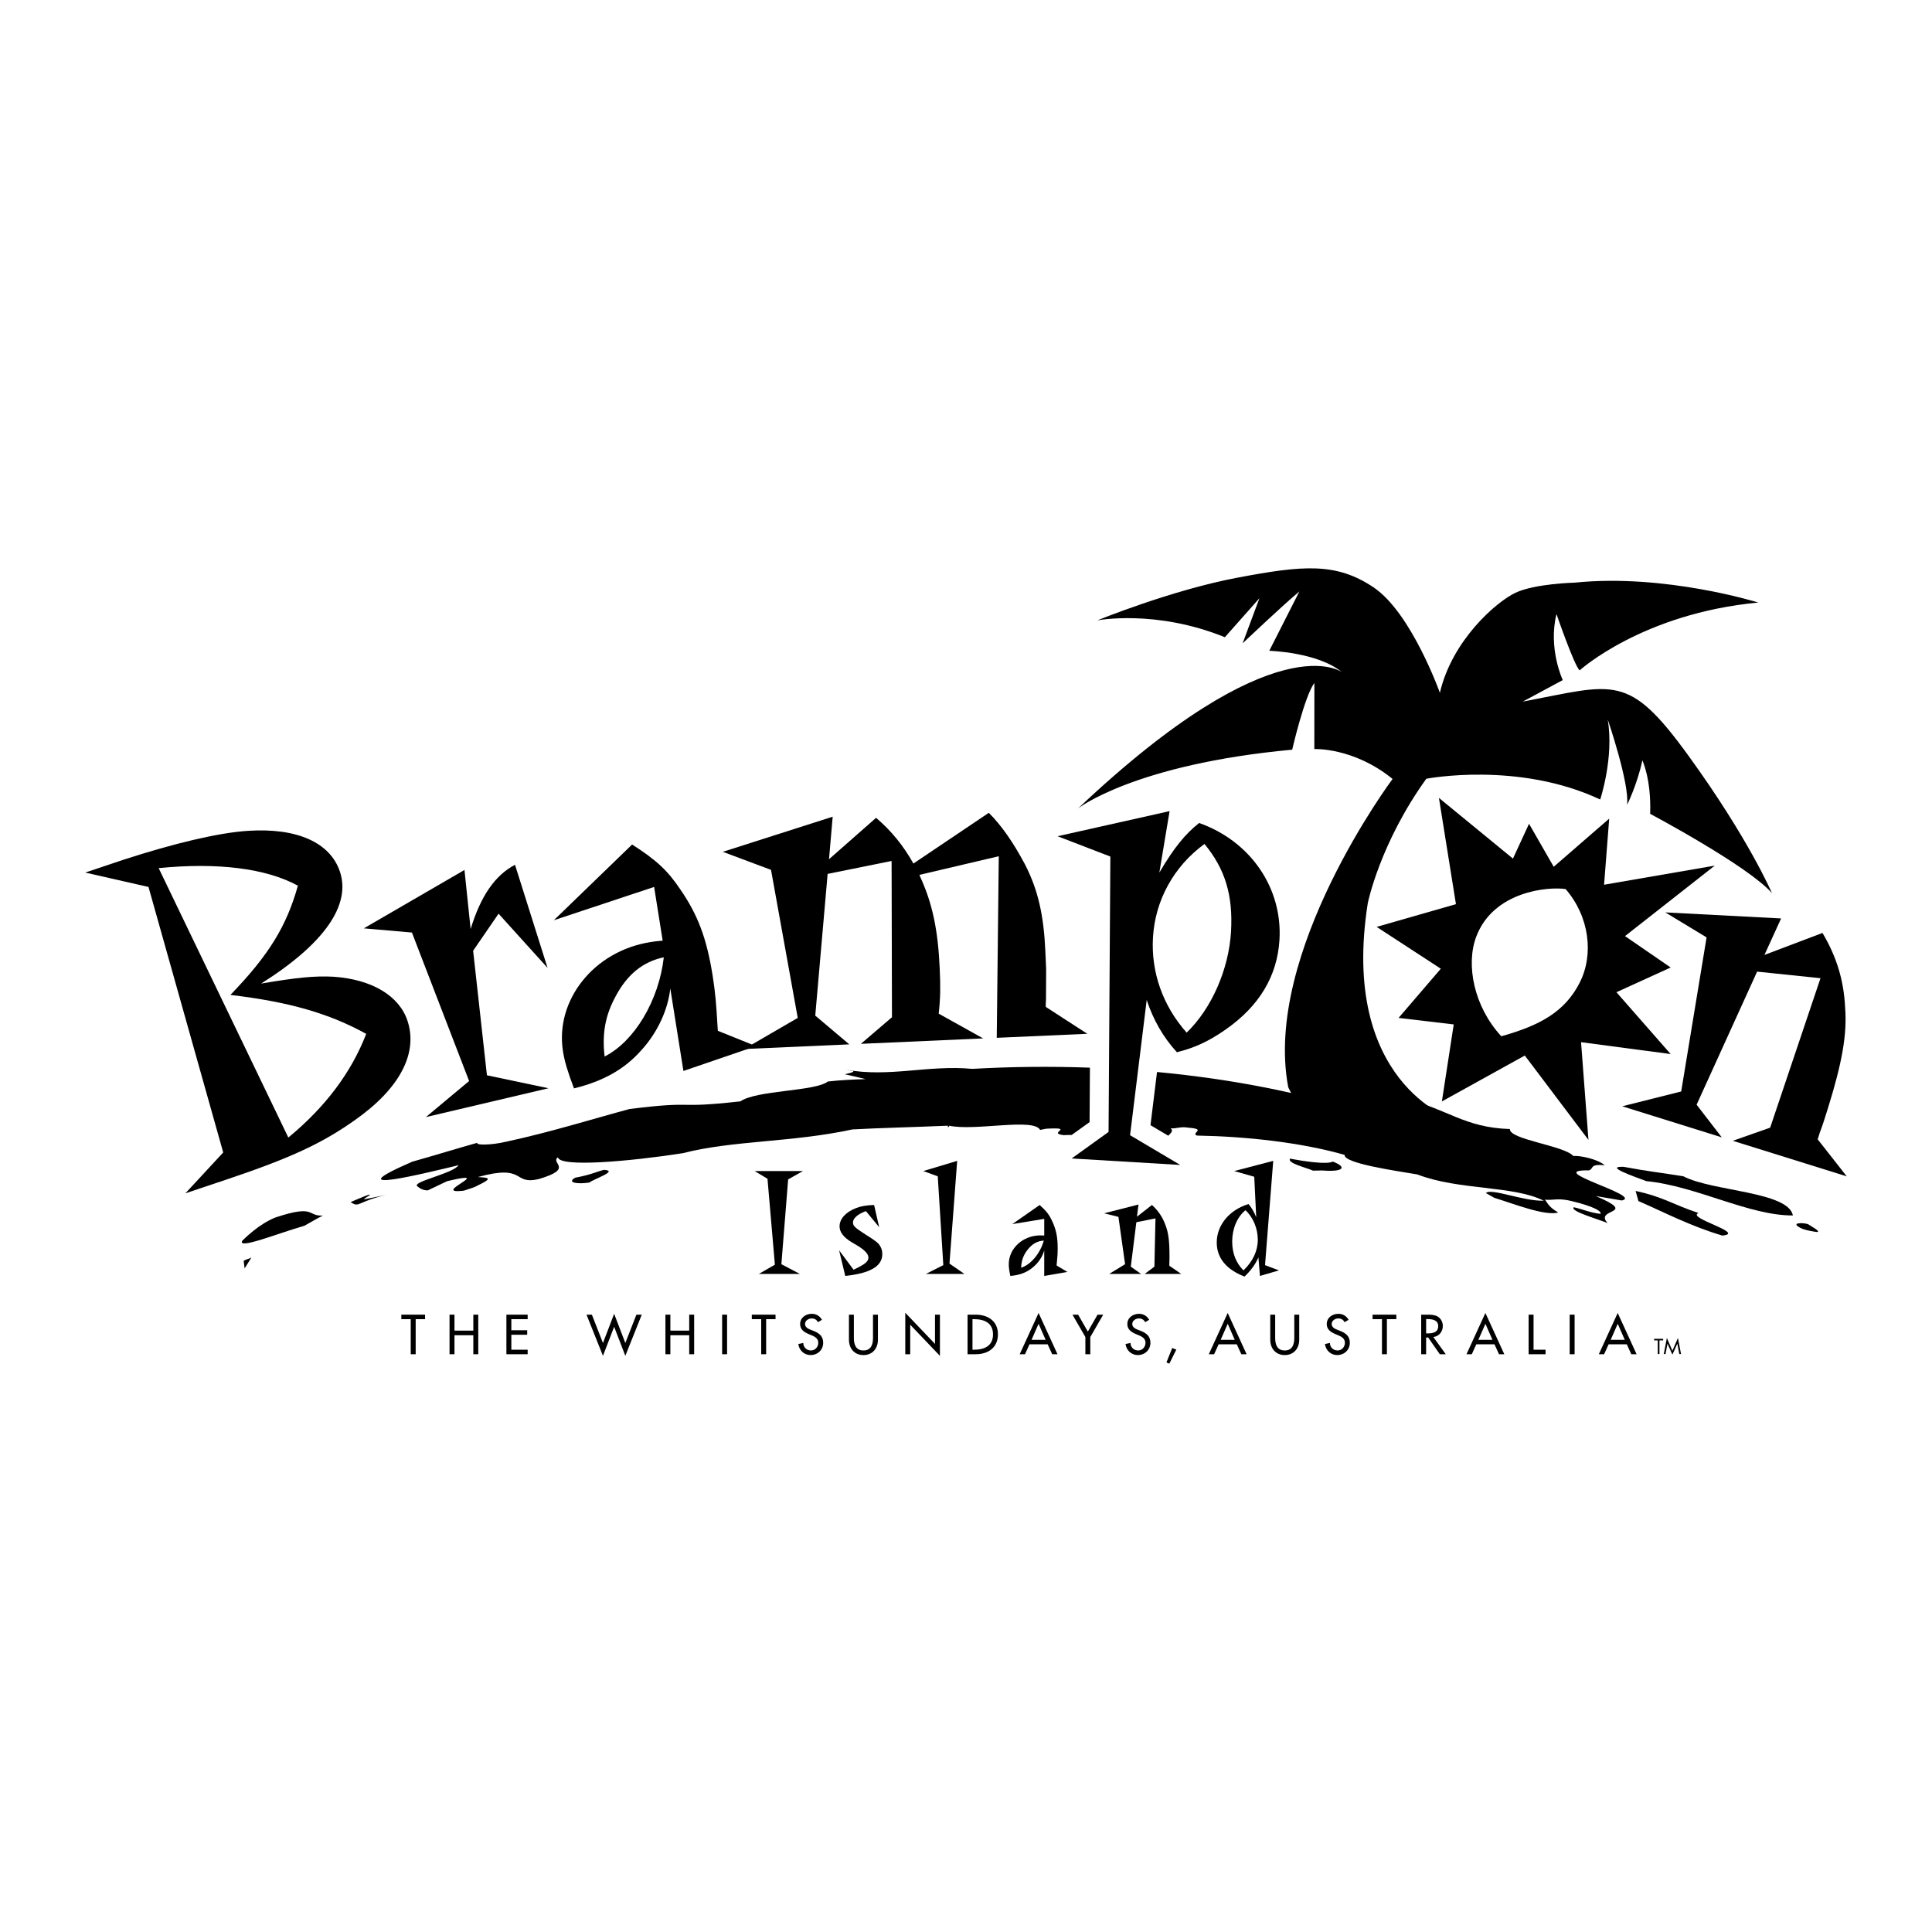 <?xml version="1.0" encoding="utf-8"?>
<!-- Generator: Adobe Illustrator 13.0.0, SVG Export Plug-In . SVG Version: 6.00 Build 14948)  -->
<!DOCTYPE svg PUBLIC "-//W3C//DTD SVG 1.0//EN" "http://www.w3.org/TR/2001/REC-SVG-20010904/DTD/svg10.dtd">
<svg version="1.0" id="Layer_1" xmlns="http://www.w3.org/2000/svg" xmlns:xlink="http://www.w3.org/1999/xlink" x="0px" y="0px"
	 width="192.756px" height="192.756px" viewBox="0 0 192.756 192.756" enable-background="new 0 0 192.756 192.756"
	 xml:space="preserve">
<g>
	<polygon fill-rule="evenodd" clip-rule="evenodd" fill="#FFFFFF" points="0,0 192.756,0 192.756,192.756 0,192.756 0,0 	"/>
	<path fill-rule="evenodd" clip-rule="evenodd" d="M128.525,108.463c0,0,1.632,3.787,3.96,3.976
		c3.622,0.291,8.902-1.786,12.368-0.803c0,0-11.204-3.677-8.388-21.534c0,0,1.2-5.956,5.839-12.406c0,0,9.165-1.777,17.349,2.071
		c0,0,1.396-4.195,0.749-7.986c0,0,2.188,6.371,1.934,8.518c0,0,1.02-2.047,1.523-4.437c0,0,0.899,1.882,0.778,5.333
		c0,0,9.849,5.238,12.153,7.92c0,0-2.311-5.416-8.333-13.719s-7.333-7.143-16.533-5.393l3.993-2.151c0,0-1.475-3.126-0.628-6.592
		c0,0,1.77,5.141,2.31,5.625c0,0,6.253-5.68,17.826-6.769c0,0-9.285-2.907-18.317-1.985c0,0-3.97,0.095-5.902,1.007
		c-1.932,0.911-6.334,4.747-7.549,9.982c0,0-2.841-7.967-6.595-10.503c-3.753-2.536-7.086-2.214-13.646-0.974
		c-6.557,1.239-13.938,4.254-13.938,4.254s5.788-1.13,12.728,1.678l3.447-3.888l-1.678,4.5c0,0,4.086-3.88,5.662-5.172l-3.001,5.914
		c0,0,4.856,0.137,7.256,2.143c0,0-6.567-5.092-26.328,13.583c0,0,5.607-4.4,21.359-5.859c0,0,1.233-5.352,2.214-6.659l-0.006,6.599
		c0,0,3.909-0.189,7.807,2.98C138.938,77.718,125.988,95.038,128.525,108.463L128.525,108.463z"/>
	<path fill-rule="evenodd" clip-rule="evenodd" d="M27.51,121.457c4.012-1.322,3.1-0.084,4.703-0.183
		c-0.622,0.315-1.228,0.681-1.839,1.019c-2.662,0.763-6.677,2.396-6.211,1.505C24.36,123.607,25.835,122.104,27.51,121.457
		L27.51,121.457z"/>
	<path fill-rule="evenodd" clip-rule="evenodd" d="M24.312,125.787c0.336-0.188,0.436-0.14,0.772-0.326l-0.679,1.088L24.312,125.787
		L24.312,125.787z"/>
	<path fill-rule="evenodd" clip-rule="evenodd" d="M34.983,119.927c0.603-0.241,1.195-0.518,1.805-0.732
		c0.452-0.071-0.555,0.39-0.465,0.464l2.158-0.426C35.591,119.904,35.862,120.544,34.983,119.927L34.983,119.927z"/>
	<path fill-rule="evenodd" clip-rule="evenodd" d="M60.259,116.717c1.483,0.1-0.946,0.867-1.455,1.264
		c-1.178,0.184-2.295,0.021-1.424-0.481C58.934,117.218,59.519,116.895,60.259,116.717L60.259,116.717z"/>
	<path fill-rule="evenodd" clip-rule="evenodd" d="M128.722,115.595c-0.365,0.451,1.633,0.903,2.275,1.2l0.92-0.017
		c2.266,0.174,2.437-0.37,1.054-0.886C132.381,116.214,129.986,115.848,128.722,115.595L128.722,115.595z"/>
	<path fill-rule="evenodd" clip-rule="evenodd" d="M169.463,121.025c-2.563-0.849-3.476-1.599-6.277-2.203l0.281,1.009
		c2.571,1.118,5.207,2.509,8.379,3.444C174.259,123.023,168.193,121.516,169.463,121.025L169.463,121.025z"/>
	<path fill-rule="evenodd" clip-rule="evenodd" d="M164.261,117.842c5.032,0.498,10.215,3.446,14.617,3.424
		c-0.462-2.393-8.054-2.398-10.924-3.905c-2.092-0.343-3.354-0.461-5.961-0.945C160.001,116.344,163.021,117.376,164.261,117.842
		L164.261,117.842z"/>
	<path fill-rule="evenodd" clip-rule="evenodd" d="M179.833,122.604c0.511,0.183,1.134,0.271,1.446,0.316
		c0.423-0.049-0.486-0.507-0.887-0.782C179.881,121.955,178.41,121.965,179.833,122.604L179.833,122.604z"/>
	<path fill-rule="evenodd" clip-rule="evenodd" d="M28.767,113.493L15.83,86.613c5.846-0.583,10.709,0.012,13.891,1.753
		c-1.136,4.04-2.879,6.902-6.733,10.898c5.85,0.689,9.841,1.842,13.547,3.885C35.063,106.981,32.463,110.45,28.767,113.493
		L28.767,113.493z M22.27,114.982l-3.774,4.075l3.145-1.055l0.952-0.318c6.479-2.174,9.592-3.643,12.844-5.952
		c4.46-3.139,6.297-6.67,5.211-9.91c-0.831-2.478-3.551-4.108-7.35-4.372c-1.891-0.107-3.734,0.086-7.245,0.681
		c6.302-3.968,8.98-7.835,7.86-11.17c-0.974-2.906-4.281-4.395-9.207-4.067c-2.955,0.197-7.371,1.254-12.39,2.883l-1.001,0.336
		l-2.811,0.943l6.312,1.435L22.27,114.982L22.27,114.982z"/>
	<path fill-rule="evenodd" clip-rule="evenodd" d="M46.804,107.854L41.097,93.04l-4.797-0.419l10.04-5.824l0.614,5.896
		c1.021-3.337,2.451-5.378,4.428-6.411l3.247,10.283l-4.887-5.406l-2.538,3.696l1.377,12.427l6.138,1.292l-12.229,2.878
		L46.804,107.854L46.804,107.854z"/>
	<path fill-rule="evenodd" clip-rule="evenodd" d="M66.227,95.511c-0.486,4.3-2.937,8.404-5.906,9.896
		c-0.263-2.301,0.064-4.082,1.085-5.975C62.579,97.21,64.158,95.942,66.227,95.511L66.227,95.511z M55.257,91.812l10.005-3.323
		l0.853,5.359c-0.604,0.046-0.852,0.085-1.249,0.149c-5.608,0.893-9.51,5.787-8.697,10.899c0.167,1.042,0.481,2.06,1.098,3.693
		c2.938-0.723,5.036-1.922,6.678-3.762c1.649-1.787,2.707-4.094,2.929-6.215l1.311,8.238l7.239-2.476l-3.805-1.531l-0.037-0.554
		c-0.118-2.016-0.201-3.173-0.484-4.961c-0.593-3.721-1.476-6.074-3.257-8.64c-1.202-1.793-2.342-2.883-4.776-4.43L55.257,91.812
		L55.257,91.812z"/>
	<path fill-rule="evenodd" clip-rule="evenodd" d="M79.591,101.556l-2.667-14.77l-4.808-1.8l10.961-3.503l-0.366,4.242l4.696-4.132
		c1.516,1.291,2.739,2.796,3.723,4.563l7.522-5.061c1.264,1.251,2.444,2.959,3.597,5.12c1.321,2.558,1.887,5.099,2.047,8.713
		c0.021,0.502,0.051,1.205,0.078,1.757l-0.015,3.068c0.001,0.051-0.037,0.303-0.02,0.705l4.143,2.684l-9.036,0.4l0.202-18.116
		l-7.915,1.859l0.056,0.149c1.226,2.662,1.795,5.302,1.968,9.218c0.078,1.757,0.077,2.863-0.103,4.48l4.435,2.47l-12.199,0.541
		l3.102-2.653l-0.037-15.591l-6.382,1.29l-1.234,14.139l3.396,2.868l-10.491,0.465L79.591,101.556L79.591,101.556z"/>
	<path fill-rule="evenodd" clip-rule="evenodd" d="M118.392,103.025c-2.359-2.656-3.569-6.002-3.358-9.514
		c0.221-3.711,2.083-7.074,5.136-9.308c2.067,2.489,2.864,5.154,2.648,8.767C122.596,96.682,120.901,100.607,118.392,103.025
		L118.392,103.025z M106.92,115.58l10.835,0.647l-5.008-2.967l1.66-13.493c0.639,1.951,1.641,3.722,3.013,5.213
		c1.788-0.445,3.135-1.07,4.813-2.229c3.413-2.364,5.204-5.377,5.42-8.988c0.308-5.167-2.887-9.838-8.013-11.654
		c-1.372,1.075-2.513,2.468-3.971,4.948l1.021-6.131l-11.175,2.505l5.266,2.027l-0.179,27.474L106.92,115.58L106.92,115.58z"/>
	<path fill-rule="evenodd" clip-rule="evenodd" d="M167.733,108.897l2.533-15.372l-4.116-2.495l11.551,0.604l-1.662,3.64l5.79-2.194
		c1.381,2.325,2.125,4.664,2.259,7.442c0.211,2.698-0.308,5.538-1.73,10.095c-0.237,0.768-0.508,1.631-0.812,2.431l-0.194,0.624
		l2.9,3.695l-11.368-3.549l3.726-1.311l5.021-14.911l-6.323-0.656l-6.037,13.277l2.511,3.258l-9.931-3.1L167.733,108.897
		L167.733,108.897z"/>
	<polygon fill-rule="evenodd" clip-rule="evenodd" points="78.634,117.667 77.958,126.13 79.804,127.1 75.71,127.1 77.311,126.177 
		76.572,117.604 75.295,116.836 80.111,116.836 78.634,117.667 	"/>
	<path fill-rule="evenodd" clip-rule="evenodd" d="M83.718,124.744l1.446,1.94l0.123-0.062c1.046-0.508,1.354-0.769,1.354-1.154
		c0-0.369-0.384-0.769-1.185-1.246l-0.492-0.292c-0.785-0.463-1.201-1.001-1.201-1.569c0-0.756,0.616-1.432,1.646-1.831
		c0.523-0.201,1.031-0.278,1.8-0.309l0.508,2.216l-1.323-1.602c-0.785,0.278-1.292,0.709-1.292,1.124
		c0,0.354,0.185,0.524,1.308,1.245c0.723,0.448,0.969,0.634,1.185,0.832c0.292,0.309,0.431,0.663,0.431,1.094
		c0,1.2-1.201,1.907-3.694,2.17L83.718,124.744L83.718,124.744z"/>
	<polygon fill-rule="evenodd" clip-rule="evenodd" points="94.114,126.222 93.56,117.36 92.114,116.836 95.498,115.82 
		94.729,126.069 96.221,127.1 92.375,127.1 94.114,126.222 	"/>
	<path fill-rule="evenodd" clip-rule="evenodd" d="M104.139,123.776c-0.354,1.277-1.293,2.4-2.263,2.708
		c0.031-0.707,0.216-1.23,0.615-1.754C102.954,124.115,103.492,123.807,104.139,123.776L104.139,123.776z M100.999,122.129
		l3.185-0.523v1.662c-0.185-0.014-0.26-0.014-0.382-0.014c-1.74,0-3.156,1.291-3.156,2.876c0,0.324,0.045,0.646,0.154,1.171
		c0.922-0.077,1.616-0.34,2.2-0.816c0.586-0.461,1.016-1.109,1.184-1.74v2.557l2.31-0.4l-1.077-0.646l0.015-0.171
		c0.062-0.614,0.093-0.969,0.093-1.522c0-1.154-0.154-1.908-0.568-2.77c-0.278-0.6-0.57-0.984-1.232-1.569L100.999,122.129
		L100.999,122.129z"/>
	<path fill-rule="evenodd" clip-rule="evenodd" d="M112.249,126.13l-0.663-4.724l-1.43-0.354l3.433-0.876l-0.155,1.215l1.494-1.169
		c0.614,0.555,1.045,1.169,1.338,1.97c0.309,0.77,0.415,1.647,0.415,3.106c0,0.248,0,0.525-0.016,0.785v0.201l1.187,0.815h-3.648
		l0.971-0.724l0.107-4.816l-1.909,0.385l-0.553,4.432l1.03,0.724h-3.186L112.249,126.13L112.249,126.13z"/>
	<path fill-rule="evenodd" clip-rule="evenodd" d="M124.06,126.747c-0.754-0.756-1.124-1.725-1.124-2.88
		c0-1.275,0.492-2.445,1.323-3.122c0.755,0.677,1.232,1.83,1.232,2.938C125.491,124.791,124.998,125.854,124.06,126.747
		L124.06,126.747z M127.03,115.82l-3.895,1.016l2.001,0.57l0.198,4.046c-0.215-0.538-0.444-0.938-0.769-1.322
		c-1.906,0.568-3.171,2.106-3.171,3.831c0,1.539,0.955,2.707,2.772,3.4c0.599-0.555,1.106-1.246,1.385-1.908l0.154,1.848
		l1.893-0.554l-1.386-0.525L127.03,115.82L127.03,115.82z"/>
	<path fill-rule="evenodd" clip-rule="evenodd" d="M103.772,112.732l0.605-0.121c3.037-0.164,0.01,0.439,1.753,0.643
		c0.258-0.017,0.522-0.018,0.79-0.017c0.839-0.602,1.519-1.091,1.787-1.284c0.004-0.493,0.017-2.613,0.036-5.431
		c-3.933-0.145-7.863-0.101-11.741,0.118c-4.362-0.415-8.268,0.877-12.604,0.082l0.723,0.138c0.114,0.114-0.421,0.221-0.839,0.318
		c0.72,0.158,1.418,0.32,2.081,0.487c-1.256,0.037-2.526,0.095-3.764,0.237c-1.277,0.999-7.099,0.85-8.73,1.98
		c-6.894,0.769-4.081-0.104-11.061,0.764c-3.644,0.978-7.923,2.32-12.284,3.257c-1.573,0.372-3.104,0.36-2.894,0.112
		c-1.88,0.519-4.561,1.349-6.508,1.889c-7.97,3.472,1.525,1.084,4.629,0.349c-0.531,0.83-4.699,1.642-4.114,2.104
		c0.252,0.198,0.507,0.396,1.037,0.409l1.941-0.922c5.155-1.227-1.894,1.371,1.671,0.946c0.723-0.247,1.096-0.333,1.378-0.517
		c1.589-0.75,1.067-0.779,0.005-0.838c4.868-1.341,3.424,0.818,6.076,0.201c3.599-1.053,1.12-1.587,1.918-2.17
		c0.194,1.012,7.028,0.427,12.456-0.412c5.014-1.292,10.879-1.061,16.928-2.372c2.631-0.145,6.074-0.225,9.521-0.371l0.011,0.165
		c0.081-0.051,0.131-0.104,0.126-0.164C97.273,112.87,103.138,111.503,103.772,112.732L103.772,112.732z"/>
	<path fill-rule="evenodd" clip-rule="evenodd" d="M158.527,116.769c0.524-0.172,0.006-0.651,1.578-0.517
		c-0.725-0.604-2.401-0.972-3.134-0.92c-0.943-1.048-6.407-1.637-6.329-2.688c-4.529-0.132-6.276-2.022-10.27-2.952
		c-5.064-1.136-1.885,0.303-3.45,0.619c-2.499-0.719-5.134-0.606-6.721-0.519c-1.396-0.164-0.246-0.016-1.247-0.713
		c-3.971-0.9-8.04-1.555-12.148-1.988l-0.023,0.006l-0.007-0.01c-0.445-0.046-0.894-0.09-1.34-0.133
		c-0.313,2.547-0.536,4.365-0.652,5.306c0.483,0.285,1.138,0.674,1.776,1.051c0.19-0.221,0.571-0.468,0.236-0.737
		c0.53,0.056,1.011-0.208,1.764-0.064c1.907,0.143,0.191,0.526,0.859,0.786c4.804,0.085,10.301,0.661,14.738,1.928
		c-0.134,0.837,5.059,1.581,7.243,1.949c4.17,1.604,9.527,1.081,12.629,2.623c-2.062,0.061-5.269-1.292-5.779-0.765l0.83,0.473
		c1.972,0.608,5.039,1.83,6.386,1.472c-1.025-0.609-1.026-0.936-1.335-1.28c0.931,0.063,1.142-0.147,2.276,0.05
		c1.65,0.354,3.401,0.936,3.289,1.361c-0.933-0.08-1.854-0.481-2.679-0.659c-0.417,0.4,2.457,1.183,3.377,1.586
		c-1.416-1.53,3.242-0.812-1.182-2.705l2.592,0.444C164.018,119.299,153.834,116.697,158.527,116.769L158.527,116.769z"/>
	<polygon fill-rule="evenodd" clip-rule="evenodd" points="160.55,81.675 160.039,88.27 171.082,86.364 162.127,93.395 
		166.682,96.527 161.272,98.994 166.682,105.164 157.742,103.979 158.481,113.729 152.13,105.31 143.857,109.889 145.038,102.207 
		139.537,101.557 143.75,96.649 137.347,92.476 145.26,90.207 143.562,79.607 150.947,85.663 152.552,82.189 155.014,86.478 
		160.55,81.675 	"/>
	<path fill-rule="evenodd" clip-rule="evenodd" fill="#FFFFFF" d="M149.785,103.387c-2.737-2.957-3.548-7.127-2.511-9.905
		c1.707-4.581,7.195-5.038,8.926-4.781c2.365,2.723,2.852,6.534,1.389,9.372C156.153,100.86,153.794,102.274,149.785,103.387
		L149.785,103.387z"/>
	<polygon fill-rule="evenodd" clip-rule="evenodd" points="41.472,135.113 40.979,135.113 40.979,131.614 40.042,131.614 
		40.042,131.164 42.409,131.164 42.409,131.614 41.472,131.614 41.472,135.113 	"/>
	<polygon fill-rule="evenodd" clip-rule="evenodd" points="47.224,132.756 47.224,131.164 47.716,131.164 47.716,135.113 
		47.224,135.113 47.224,133.217 45.343,133.217 45.343,135.113 44.85,135.113 44.85,131.164 45.343,131.164 45.343,132.756 
		47.224,132.756 	"/>
	<polygon fill-rule="evenodd" clip-rule="evenodd" points="50.524,131.164 52.645,131.164 52.645,131.614 51.016,131.614 
		51.016,132.719 52.598,132.719 52.598,133.169 51.016,133.169 51.016,134.662 52.645,134.662 52.645,135.113 50.524,135.113 
		50.524,131.164 	"/>
	<polygon fill-rule="evenodd" clip-rule="evenodd" points="60.157,133.992 61.273,131.079 62.389,133.992 63.495,131.164 
		64.028,131.164 62.389,135.271 61.273,132.373 60.157,135.271 58.517,131.164 59.052,131.164 60.157,133.992 	"/>
	<polygon fill-rule="evenodd" clip-rule="evenodd" points="68.763,132.756 68.763,131.164 69.256,131.164 69.256,135.113 
		68.763,135.113 68.763,133.217 66.883,133.217 66.883,135.113 66.39,135.113 66.39,131.164 66.883,131.164 66.883,132.756 
		68.763,132.756 	"/>
	<polygon fill-rule="evenodd" clip-rule="evenodd" points="72.048,131.164 72.541,131.164 72.541,135.113 72.048,135.113 
		72.048,131.164 	"/>
	<polygon fill-rule="evenodd" clip-rule="evenodd" points="76.438,135.113 75.945,135.113 75.945,131.614 75.007,131.614 
		75.007,131.164 77.375,131.164 77.375,131.614 76.438,131.614 76.438,135.113 	"/>
	<path fill-rule="evenodd" clip-rule="evenodd" d="M81.613,131.913c-0.146-0.247-0.335-0.372-0.633-0.372
		c-0.315,0-0.661,0.215-0.661,0.56c0,0.31,0.304,0.472,0.551,0.566l0.282,0.109c0.56,0.221,0.979,0.53,0.979,1.189
		c0,0.718-0.555,1.23-1.262,1.23c-0.64,0-1.137-0.47-1.222-1.104l0.499-0.104c-0.005,0.435,0.34,0.749,0.765,0.749
		c0.424,0,0.729-0.356,0.729-0.771c0-0.424-0.341-0.607-0.682-0.749l-0.272-0.114c-0.451-0.194-0.858-0.45-0.858-1.002
		c0-0.638,0.565-1.021,1.162-1.021c0.44,0,0.803,0.216,1.017,0.598L81.613,131.913L81.613,131.913z"/>
	<path fill-rule="evenodd" clip-rule="evenodd" d="M85.191,131.164v2.33c0,0.645,0.194,1.242,0.954,1.242
		c0.759,0,0.954-0.598,0.954-1.242v-2.33h0.492v2.498c0,0.869-0.54,1.534-1.446,1.534s-1.446-0.665-1.446-1.534v-2.498H85.191
		L85.191,131.164z"/>
	<polygon fill-rule="evenodd" clip-rule="evenodd" points="90.32,130.976 93.285,134.081 93.285,131.164 93.777,131.164 
		93.777,135.275 90.812,132.169 90.812,135.113 90.32,135.113 90.32,130.976 	"/>
	<path fill-rule="evenodd" clip-rule="evenodd" d="M97.025,131.614h0.173c1.005,0,1.875,0.371,1.875,1.523
		c0,1.148-0.87,1.524-1.875,1.524h-0.173V131.614L97.025,131.614z M96.533,135.113h0.8c1.248,0,2.231-0.649,2.231-1.996
		c0-1.314-1.005-1.953-2.215-1.953h-0.816V135.113L96.533,135.113z"/>
	<path fill-rule="evenodd" clip-rule="evenodd" d="M102.713,134.123l-0.45,0.99h-0.528l1.885-4.117l1.887,4.117h-0.529l-0.451-0.99
		H102.713L102.713,134.123z M103.619,132.074l-0.701,1.599h1.403L103.619,132.074L103.619,132.074z"/>
	<polygon fill-rule="evenodd" clip-rule="evenodd" points="107,131.164 107.564,131.164 108.534,132.851 109.504,131.164 
		110.068,131.164 108.78,133.396 108.78,135.113 108.288,135.113 108.288,133.396 107,131.164 	"/>
	<path fill-rule="evenodd" clip-rule="evenodd" d="M114.26,131.913c-0.146-0.247-0.335-0.372-0.634-0.372
		c-0.314,0-0.66,0.215-0.66,0.56c0,0.31,0.305,0.472,0.55,0.566l0.283,0.109c0.561,0.221,0.979,0.53,0.979,1.189
		c0,0.718-0.555,1.23-1.263,1.23c-0.639,0-1.136-0.47-1.221-1.104l0.498-0.104c-0.006,0.435,0.341,0.749,0.766,0.749
		c0.424,0,0.728-0.356,0.728-0.771c0-0.424-0.342-0.607-0.681-0.749l-0.273-0.114c-0.45-0.194-0.858-0.45-0.858-1.002
		c0-0.638,0.565-1.021,1.162-1.021c0.44,0,0.803,0.216,1.018,0.598L114.26,131.913L114.26,131.913z"/>
	<polygon fill-rule="evenodd" clip-rule="evenodd" points="117.36,134.652 116.664,136.051 116.376,135.931 116.953,134.489 
		117.36,134.652 	"/>
	<path fill-rule="evenodd" clip-rule="evenodd" d="M123.191,133.673h-1.404l0.702-1.599L123.191,133.673L123.191,133.673z
		 M123.396,134.123l0.451,0.99h0.528l-1.886-4.117l-1.886,4.117h0.529l0.45-0.99H123.396L123.396,134.123z"/>
	<path fill-rule="evenodd" clip-rule="evenodd" d="M127.225,131.164v2.33c0,0.645,0.193,1.242,0.954,1.242
		c0.759,0,0.952-0.598,0.952-1.242v-2.33h0.493v2.498c0,0.869-0.54,1.534-1.445,1.534c-0.906,0-1.446-0.665-1.446-1.534v-2.498
		H127.225L127.225,131.164z"/>
	<path fill-rule="evenodd" clip-rule="evenodd" d="M134.155,131.913c-0.147-0.247-0.335-0.372-0.634-0.372
		c-0.314,0-0.66,0.215-0.66,0.56c0,0.31,0.304,0.472,0.55,0.566l0.283,0.109c0.561,0.221,0.979,0.53,0.979,1.189
		c0,0.718-0.556,1.23-1.263,1.23c-0.64,0-1.137-0.47-1.22-1.104l0.497-0.104c-0.006,0.435,0.341,0.749,0.765,0.749
		s0.729-0.356,0.729-0.771c0-0.424-0.341-0.607-0.682-0.749l-0.271-0.114c-0.45-0.194-0.859-0.45-0.859-1.002
		c0-0.638,0.565-1.021,1.162-1.021c0.44,0,0.802,0.216,1.017,0.598L134.155,131.913L134.155,131.913z"/>
	<polygon fill-rule="evenodd" clip-rule="evenodd" points="138.371,135.113 137.879,135.113 137.879,131.614 136.942,131.614 
		136.942,131.164 139.311,131.164 139.311,131.614 138.371,131.614 138.371,135.113 	"/>
	<path fill-rule="evenodd" clip-rule="evenodd" d="M142.285,131.604h0.132c0.487,0,1.073,0.088,1.073,0.706
		c0,0.63-0.545,0.724-1.048,0.724h-0.157V131.604L142.285,131.604z M143.003,133.396c0.571-0.069,0.948-0.54,0.948-1.106
		c0-0.376-0.188-0.748-0.519-0.942c-0.314-0.178-0.691-0.183-1.043-0.183h-0.597v3.949h0.492v-1.671h0.204l1.163,1.671h0.597
		L143.003,133.396L143.003,133.396z"/>
	<path fill-rule="evenodd" clip-rule="evenodd" d="M148.901,133.673h-1.403l0.702-1.599L148.901,133.673L148.901,133.673z
		 M149.106,134.123l0.45,0.99h0.528l-1.885-4.117l-1.887,4.117h0.529l0.45-0.99H149.106L149.106,134.123z"/>
	<polygon fill-rule="evenodd" clip-rule="evenodd" points="153.003,134.662 154.202,134.662 154.202,135.113 152.511,135.113 
		152.511,131.164 153.003,131.164 153.003,134.662 	"/>
	<polygon fill-rule="evenodd" clip-rule="evenodd" points="156.606,131.164 157.099,131.164 157.099,135.113 156.606,135.113 
		156.606,131.164 	"/>
	<path fill-rule="evenodd" clip-rule="evenodd" d="M162.102,133.673h-1.403l0.701-1.599L162.102,133.673L162.102,133.673z
		 M162.306,134.123l0.451,0.99h0.528l-1.886-4.117l-1.885,4.117h0.528l0.45-0.99H162.306L162.306,134.123z"/>
	<polygon fill-rule="evenodd" clip-rule="evenodd" points="165.564,135.093 165.396,135.093 165.396,133.732 165.029,133.732 
		165.029,133.575 165.934,133.575 165.934,133.732 165.564,133.732 165.564,135.093 	"/>
	<polygon fill-rule="evenodd" clip-rule="evenodd" points="166.305,133.488 166.855,134.762 167.409,133.488 167.717,135.093 
		167.544,135.093 167.349,134.066 167.345,134.066 166.855,135.154 166.369,134.066 166.365,134.066 166.169,135.093 
		165.996,135.093 166.305,133.488 	"/>
</g>
</svg>
